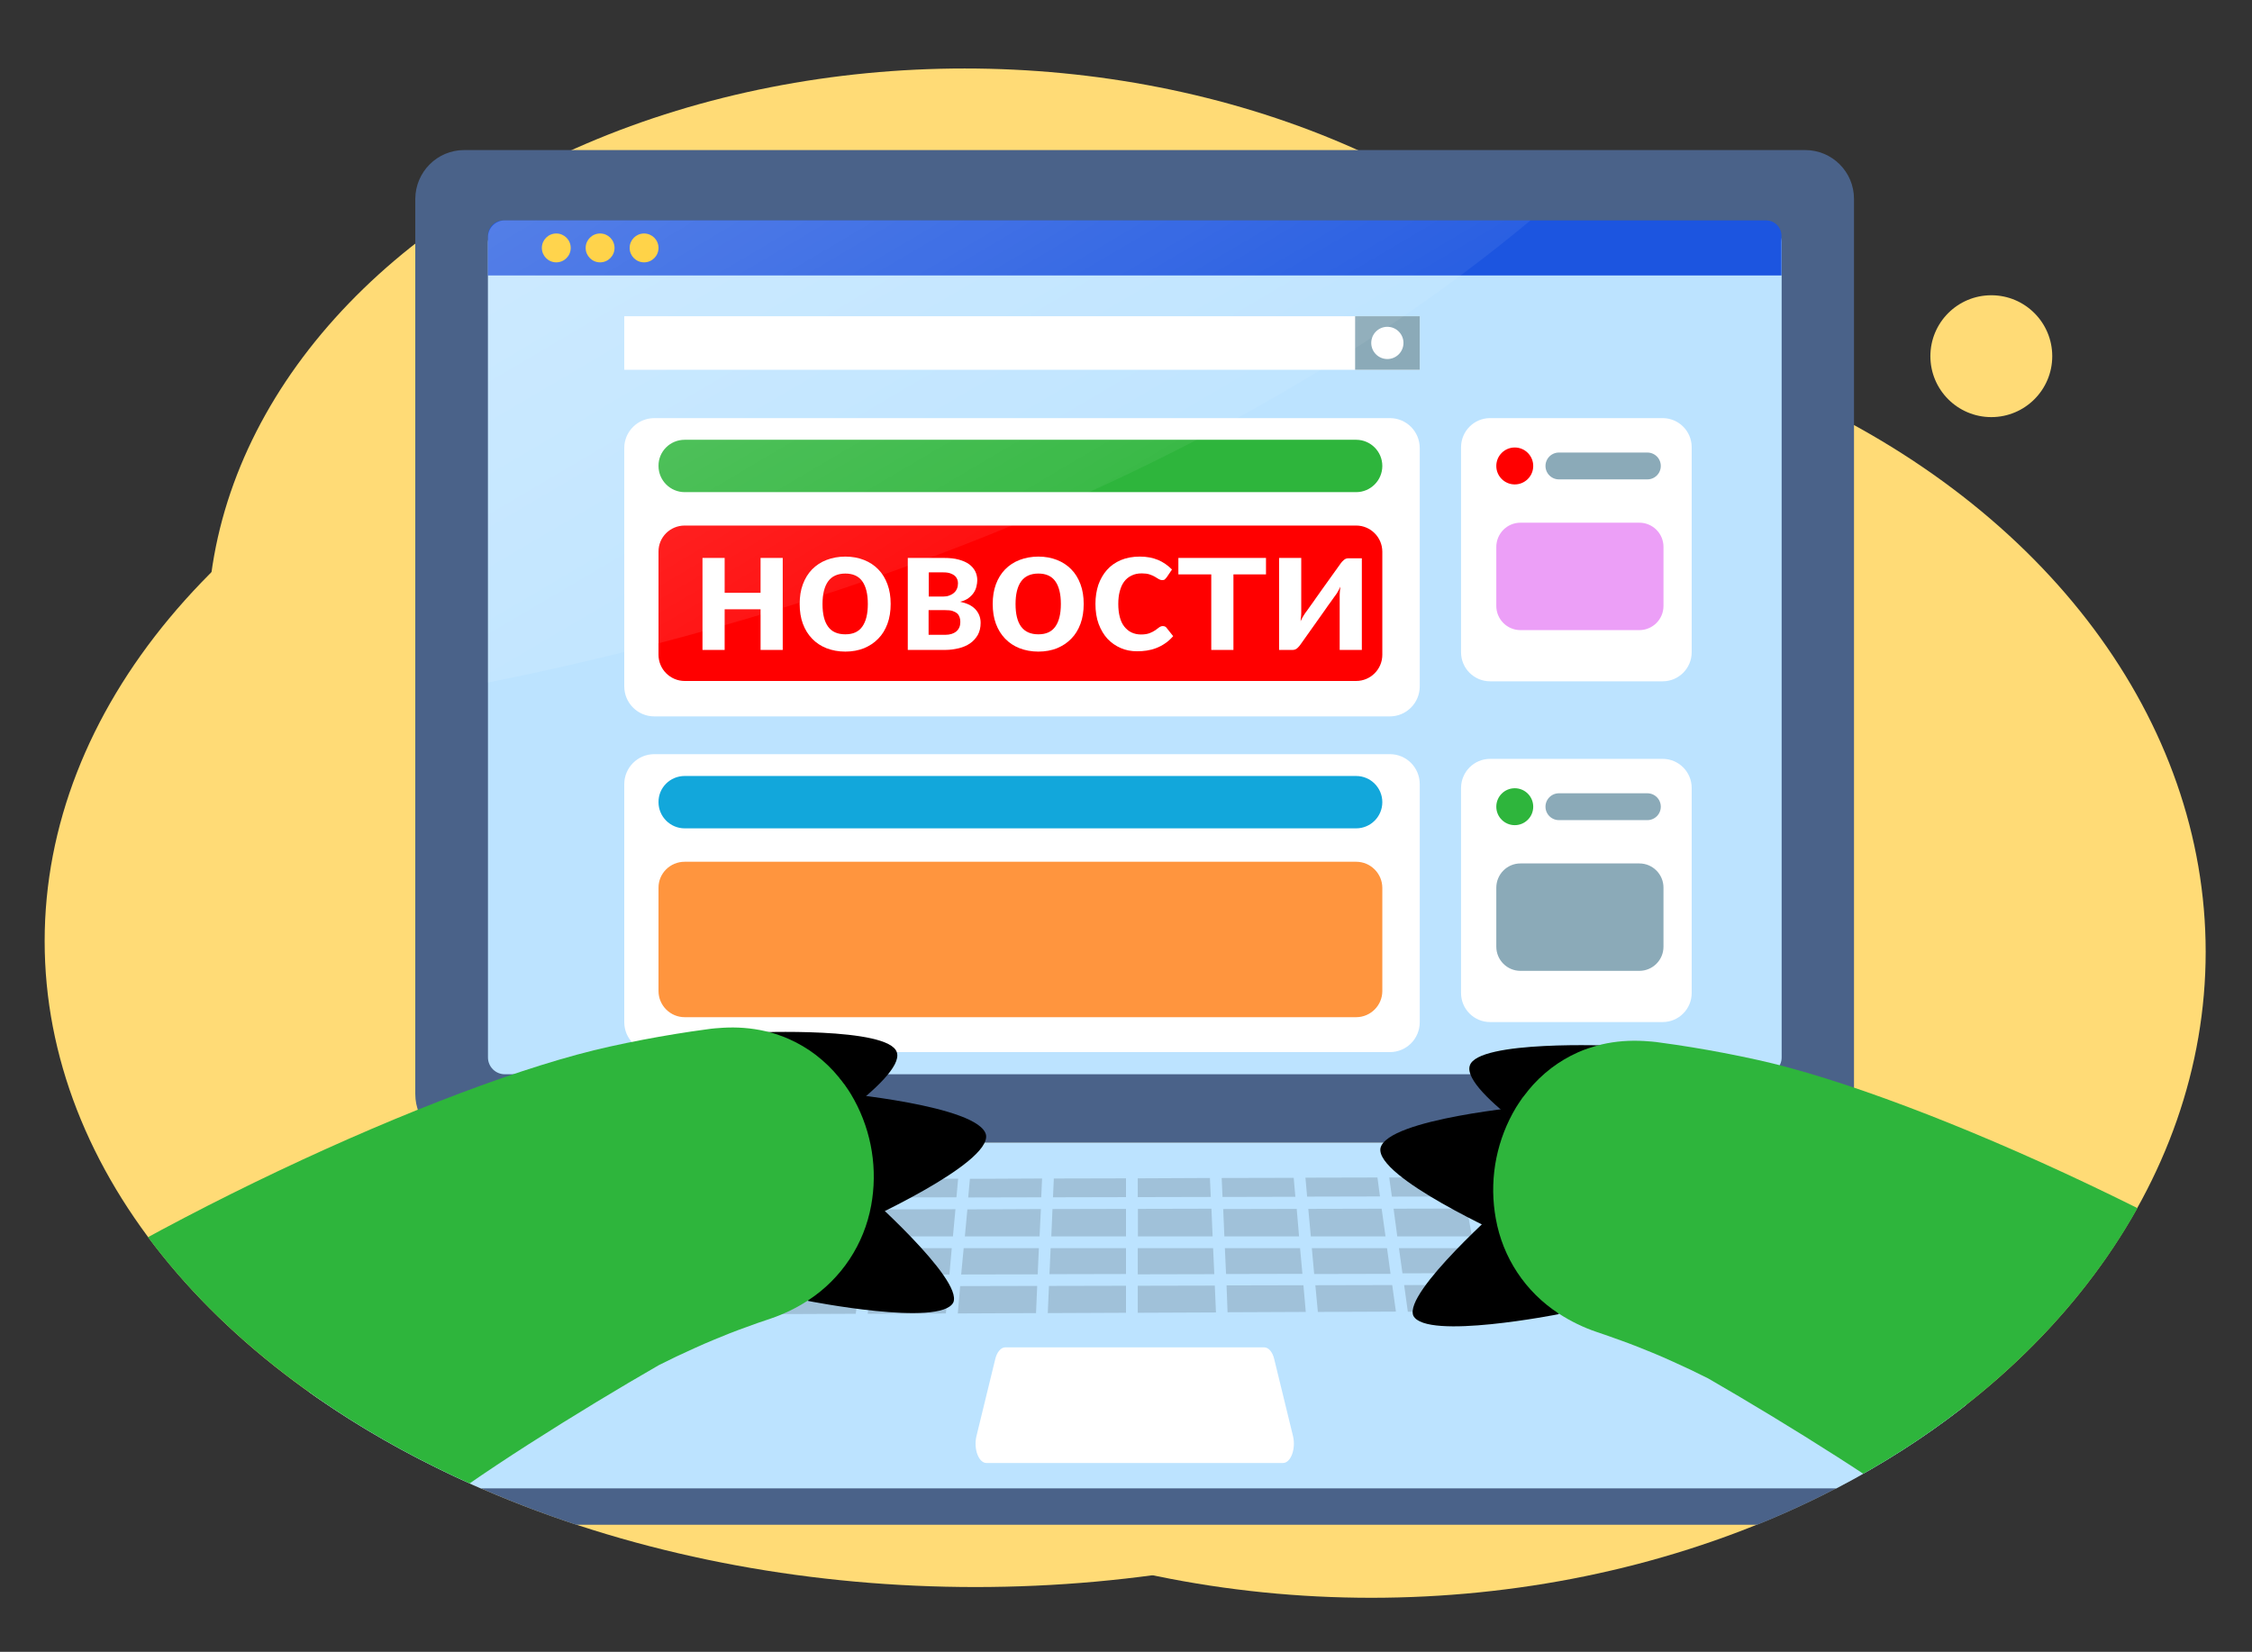 <?xml version="1.0" encoding="utf-8"?>
<!-- Generator: Adobe Illustrator 25.4.1, SVG Export Plug-In . SVG Version: 6.00 Build 0)  -->
<svg version="1.1" id="Layer_1" xmlns="http://www.w3.org/2000/svg" xmlns:xlink="http://www.w3.org/1999/xlink" x="0px" y="0px"
	 viewBox="0 0 1341.6 984.1" style="enable-background:new 0 0 1341.6 984.1;" xml:space="preserve">
<rect x="0" y="0" width="1341.6" height="984.1" fill="#333333" stroke="none"/>
<style type="text/css">
	.st0{fill:#FFDB76;}
	.st1{fill:#4A6289;}
	.st2{fill:#BCE3FF;}
	.st3{fill:#1C55E0;}
	.st4{fill:#FFC718;}
	.st5{fill:#FFFFFF;}
	.st6{fill:#FF0000;}
	.st7{fill:#2EB53C;}
	.st8{fill:#FF953E;}
	.st9{fill:#12A7DB;}
	.st10{fill:#8BAAB8;}
	.st11{fill:#EC9FF7;}
	.st12{fill:none;stroke:#8BAAB8;stroke-width:16;stroke-linecap:round;stroke-linejoin:round;}
	.st13{clip-path:url(#SVGID_00000150791088159201575370000012360756012390360227_);}
	.st14{opacity:0.15;enable-background:new    ;}
	.st15{opacity:0.25;fill:url(#SVGID_00000116200386632461113880000004385326894945206657_);enable-background:new    ;}
</style>
<ellipse class="st0" cx="581.1" cy="560.7" rx="554.5" ry="384.8"/>
<ellipse class="st0" cx="816.9" cy="567.1" rx="497.1" ry="384.8"/>
<ellipse class="st0" cx="574.7" cy="375.4" rx="451.1" ry="334.6"/>
<path class="st1" d="M276.5,89.4h798.9c16.1,0,29.1,13,29.1,29.1v533.3c0,16.1-13,29.1-29.1,29.1H276.5c-16.1,0-29.1-13-29.1-29.1
	V118.5C247.5,102.4,260.5,89.4,276.5,89.4z"/>
<path class="st2" d="M300.7,134.6h750.7c5.5,0,10,4.5,10,10v485.4c0,5.5-4.5,10-10,10H300.7c-5.5,0-10-4.5-10-10V144.6
	C290.7,139,295.1,134.6,300.7,134.6z"/>
<path class="st3" d="M300,131.3h752.1c5.1,0,9.2,4.1,9.2,9.2v23.6l0,0H290.7l0,0v-23.6C290.7,135.5,294.8,131.3,300,131.3
	C299.9,131.3,299.9,131.3,300,131.3z"/>
<circle class="st4" cx="331.4" cy="147.7" r="8.6"/>
<circle class="st4" cx="357.5" cy="147.7" r="8.6"/>
<circle class="st4" cx="383.7" cy="147.7" r="8.6"/>
<path class="st5" d="M389.8,249.1h438.2c9.9,0,17.8,8,17.8,17.9v141.9c0,9.9-8,17.9-17.8,17.9H389.8c-9.9,0-17.9-8-17.9-17.9V266.9
	C371.9,257.1,379.9,249.1,389.8,249.1z"/>
<path class="st6" d="M407.9,313.1h400c8.6,0,15.6,7,15.6,15.6v61.4c0,8.6-7,15.6-15.6,15.6h-400c-8.6,0-15.6-7-15.6-15.6v-61.4
	C392.2,320.1,399.2,313.1,407.9,313.1z"/>
<path class="st7" d="M407.9,262h400c8.6,0,15.6,7,15.6,15.6l0,0c0,8.6-7,15.6-15.6,15.6h-400c-8.6,0-15.6-7-15.6-15.6l0,0
	C392.2,269,399.2,262,407.9,262z"/>
<path class="st5" d="M389.8,449.3h438.2c9.9,0,17.8,8,17.8,17.9V609c0,9.9-8,17.8-17.8,17.8H389.8c-9.9,0-17.9-8-17.9-17.8V467.2
	C371.9,457.3,379.9,449.3,389.8,449.3z"/>
<path class="st8" d="M407.9,513.4h400c8.6,0,15.6,7,15.6,15.6v61.4c0,8.6-7,15.6-15.6,15.6h-400c-8.6,0-15.6-7-15.6-15.6V529
	C392.2,520.4,399.2,513.4,407.9,513.4z"/>
<path class="st9" d="M407.9,462.3h400c8.6,0,15.6,7,15.6,15.6l0,0c0,8.6-7,15.6-15.6,15.6h-400c-8.6,0-15.6-7-15.6-15.6l0,0
	C392.2,469.3,399.2,462.3,407.9,462.3z"/>
<rect x="371.9" y="188.4" class="st5" width="473.9" height="31.9"/>
<rect x="807.3" y="188.4" class="st10" width="38.5" height="31.9"/>
<circle class="st5" cx="826.5" cy="204.3" r="9.6"/>
<path class="st5" d="M887.7,249.1h102.8c9.5,0,17.3,7.7,17.3,17.3v122.2c0,9.5-7.7,17.3-17.3,17.3H887.7c-9.5,0-17.3-7.7-17.3-17.3
	V266.3C870.5,256.8,878.2,249.1,887.7,249.1z"/>
<path class="st11" d="M905.8,311.4h70.8c8,0,14.4,6.5,14.4,14.4V361c0,8-6.5,14.4-14.4,14.4h-70.8c-8,0-14.4-6.5-14.4-14.4v-35.1
	C891.4,317.9,897.8,311.4,905.8,311.4z"/>
<circle class="st6" cx="902.4" cy="277.6" r="11"/>
<line class="st12" x1="928.7" y1="277.6" x2="981.4" y2="277.6"/>
<path class="st5" d="M887.7,452.1h102.8c9.5,0,17.3,7.7,17.3,17.3v122.2c0,9.5-7.7,17.3-17.3,17.3H887.7c-9.5,0-17.3-7.7-17.3-17.3
	V469.3C870.5,459.8,878.2,452.1,887.7,452.1z"/>
<path class="st10" d="M905.8,514.4h70.8c8,0,14.4,6.5,14.4,14.4V564c0,8-6.5,14.4-14.4,14.4h-70.8c-8,0-14.4-6.5-14.4-14.4v-35.1
	C891.4,520.9,897.8,514.4,905.8,514.4z"/>
<circle class="st7" cx="902.4" cy="480.6" r="11"/>
<line class="st12" x1="928.7" y1="480.6" x2="981.4" y2="480.6"/>
<circle class="st0" cx="1186.3" cy="212.2" r="36.3"/>
<g>
	<defs>
		<path id="SVGID_1_" d="M816.9,182.4c-30.8,0-61.5,2.2-92,6.6c-47.4-8.7-95.5-13.1-143.8-13.1c-306.3,0-554.5,172.3-554.5,384.8
			s248.3,384.8,554.5,384.8c35.2,0,70.4-2.3,105.3-6.9c42.9,9,86.7,13.5,130.5,13.4c274.5,0,497.1-172.3,497.1-384.8
			S1091.4,182.4,816.9,182.4z"/>
	</defs>
	<clipPath id="SVGID_00000076572798648360106460000013378677486839085224_">
		<use xlink:href="#SVGID_1_"  style="overflow:visible;"/>
	</clipPath>
	<g style="clip-path:url(#SVGID_00000076572798648360106460000013378677486839085224_);">
		<path class="st1" d="M1140.7,908.4H211.3c-18.9,0-34.3-15.4-34.3-34.3c0-4.7,0.9-9.3,2.8-13.5l58.8-137.3
			c5.4-12.6,17.8-20.8,31.5-20.8h811.8c13.7,0,26.1,8.2,31.6,20.8l58.8,137.3c7.5,17.4-0.6,37.6-18,45.1
			C1150,907.5,1145.4,908.4,1140.7,908.4z"/>
		<path class="st2" d="M1140.7,886.7H211.3c-18.9,0-34.3-15.4-34.3-34.3c0-4.7,0.9-9.3,2.8-13.5l58.8-137.3
			c5.4-12.6,17.8-20.8,31.5-20.8h811.8c13.7,0,26.1,8.2,31.6,20.8l58.8,137.3c7.5,17.4-0.6,37.6-18,45.1
			C1150,885.7,1145.4,886.7,1140.7,886.7z"/>
		<path class="st14" d="M271.4,720.9l43.5-0.1l-5,15.8h-44.2L271.4,720.9z M322.2,720.8l43.5-0.1l-4.4,15.9h-44.2L322.2,720.8z
			 M1031.4,736.3h-44.2l-4.6-16.7l43.4-0.1L1031.4,736.3z M1033.4,719.6l43.3-0.1l6.1,16.8h-44.1L1033.4,719.6z M418.6,743.6h44.7
			l-2.9,15.9l-45.5,0.1L418.6,743.6z M407.7,759.6l-45.4,0.1l4.4-16.1h44.7L407.7,759.6z M470.4,743.6h44.8l-2.2,15.8l-45.5,0.1
			L470.4,743.6z M522.2,743.6h44.8l-1.4,15.7l-45.5,0.1L522.2,743.6z M574.1,743.6h44.8l-0.7,15.6l-45.6,0.1L574.1,743.6z
			 M625.9,743.6h44.9V759l-45.6,0.1L625.9,743.6z M677.8,743.6h44.9l0.7,15.5l-45.6,0.1V743.6z M729.7,743.6h44.8l1.4,15.3
			l-45.5,0.1L729.7,743.6z M781.5,743.6h44.8l2.1,15.3l-45.5,0.1L781.5,743.6z M833.4,743.6h44.8l2.8,14.9l-45.5,0.1L833.4,743.6z
			 M885.3,743.6H930l3.5,15.1l-45.4,0.1L885.3,743.6z M937.2,743.6h44.6l4.1,15l-45.3,0.1L937.2,743.6z M989.1,743.6h44.5l4.8,14.9
			l-45.2,0.1L989.1,743.6z M979.9,736.6h-44.3l-3.8-16.6l43.5-0.1L979.9,736.6z M928.4,736.6H884l-3-16.5l43.6-0.1L928.4,736.6z
			 M876.9,736.6h-44.5l-2.2-16.5l43.7-0.1L876.9,736.6z M825.4,736.6h-44.5l-1.5-16.4l43.7-0.1L825.4,736.6z M773.9,736.6h-44.5
			l-0.7-16.3l43.8-0.1L773.9,736.6z M722.4,736.6h-44.5v-16.4l43.8-0.1L722.4,736.6z M670.8,736.6h-44.5l0.7-16.3l43.8-0.1
			L670.8,736.6z M619.3,736.6h-44.5l1.5-16.1l43.8-0.2L619.3,736.6z M567.7,736.6h-44.5l2.2-16.1l43.8-0.1L567.7,736.6z
			 M516.1,736.6h-44.5l2.9-16l43.7-0.1L516.1,736.6z M464.6,736.6h-44.4l3.6-15.9l43.7-0.1L464.6,736.6z M413,736.6h-44.3l4.3-15.8
			l43.6-0.1L413,736.6z M359.5,743.6l-4.4,16.1l-45.3,0.1l5.2-16.2L359.5,743.6z M353.1,766.7l-4.6,16.7l-46.4,0.2l5.4-16.8
			L353.1,766.7z M360.4,766.7l45.7-0.1l-3.8,16.6l-46.5,0.2L360.4,766.7z M413.3,766.6l45.8-0.1l-3,16.5l-46.6,0.2L413.3,766.6z
			 M466.2,766.4l45.8-0.1l-2.2,16.4l-46.6,0.2L466.2,766.4z M519.1,766.3l45.9-0.1l-1.5,16.3l-46.6,0.2L519.1,766.3z M572,766.2
			l45.9-0.1l-0.7,16.2l-46.6,0.2L572,766.2z M624.9,766.1l45.9-0.1v16.1l-46.6,0.2L624.9,766.1z M677.8,766l45.9-0.1l0.7,16
			l-46.6,0.2V766z M730.7,765.8l45.8-0.1l1.4,15.9l-46.6,0.2L730.7,765.8z M783.6,765.7l45.8-0.1l2.2,15.8l-46.5,0.2L783.6,765.7z
			 M836.5,765.6l45.8-0.1l2.9,15.8l-46.5,0.2L836.5,765.6z M889.3,765.5l45.7-0.1l3.6,15.6l-46.4,0.2L889.3,765.5z M942.2,765.4
			l45.6-0.1l4.3,15.5l-46.3,0.2L942.2,765.4z M995.1,765.2l45.5-0.1l4.9,15.4l-46.2,0.2L995.1,765.2z M1047.9,765.1l45.4-0.1
			l5.6,15.4l-46.1,0.2L1047.9,765.1z M1045.7,758.1l-4.8-14.8h44.4l5.4,14.8L1045.7,758.1z M1069.9,700.8l4.2,11.6l-43,0.1
			l-3.7-11.6L1069.9,700.8z M1020.1,701l3.7,11.5l-43.1,0.1l-3.2-11.5L1020.1,701z M970.3,701.1l3.2,11.5l-43.2,0.1l-2.6-11.4
			L970.3,701.1z M920.4,701.3l2.6,11.5l-43.3,0.1l-2.1-11.4L920.4,701.3z M870.5,701.4l2.1,11.4l-43.4,0.1l-1.6-11.4L870.5,701.4z
			 M820.6,701.5l1.5,11.3l-43.4,0.1l-1-11.3L820.6,701.5z M770.7,701.7l1,11.3l-43.4,0.1l-0.5-11.3L770.7,701.7z M720.8,701.8
			l0.5,11.3l-43.5,0.1V702L720.8,701.8z M670.8,702v11.2l-43.5,0.1l0.5-11.2L670.8,702z M620.8,702.1l-0.5,11.2l-43.5,0.1l1-11.1
			L620.8,702.1z M570.8,702.2l-1,11.1l-43.5,0.1l1.5-11.1L570.8,702.2z M520.8,702.4l-1.5,11.1l-43.4,0.1l2-11L520.8,702.4z
			 M470.8,702.5l-2,11l-43.4,0.1l2.5-11L470.8,702.5z M420.7,702.7l-2.5,11l-43.3,0.1l3-10.9L420.7,702.7z M370.6,702.8l-3,10.9
			l-43.2,0.1l3.5-10.9L370.6,702.8z M279,703.1l41.5-0.1l-3.5,10.9l-43.1,0.1L279,700L279,703.1z M263.1,743.7h44.5l-5.2,16.2
			l-45.2,0.1L263.1,743.7z M254.6,766.9l45.6-0.1l-5.4,16.8l-46.4,0.2L254.6,766.9z"/>
		<g id="hand_back">
			<path d="M513.2,708.7l-32,66.3c0,0,79.1,15.7,86.7,1C574.1,762,513.2,708.7,513.2,708.7z"/>
			<path d="M497.9,650.9l13.7,78c0,0,78.9-35.4,75.8-52.8C583.4,658.5,497.9,650.9,497.9,650.9z"/>
			<path d="M449.1,615.1l21.5,70.5c0,0,68.8-42.5,63.7-58.6C529.8,611.6,449.1,615.1,449.1,615.1z"/>
			<path class="st7" d="M-39,816.8l289.7,88.6c28.6-23.8,95.7-65.6,141.8-92.1c6.9-3.5,13.8-6.8,21-10c4-1.8,8-3.6,12.2-5.3
				c6-2.5,12-4.9,18.2-7.1c5-1.9,10-3.6,15.1-5.3c8-2.7,15.6-6.4,22.6-11c19.7-12.9,33.2-33.3,37.4-56.5c0.2-1.2,0.4-2.5,0.6-3.7
				c3.1-21.7-1.4-43.8-12.7-62.6c-0.9-1.5-1.9-3-2.9-4.4c-0.5-0.8-1.1-1.6-1.7-2.3c-0.6-0.8-1.2-1.7-1.9-2.4
				c-0.2-0.2-0.3-0.5-0.5-0.7c-4.1-5.1-8.8-9.6-14-13.6c-4.9-3.7-10.1-6.8-15.7-9.3c-2-0.9-4-1.7-6.1-2.4c-2.7-1-5.5-1.8-8.3-2.4
				c-8.3-1.9-16.8-2.5-25.2-2c-3,0.2-6.1,0.4-9.3,0.9c-12.8,1.7-25.5,3.8-38.1,6.2c-6.7,1.3-13.3,2.6-19.9,4.1
				C264.6,645.1,69.8,735-39,816.8z"/>
		</g>
		<g id="hand_back_00000132075683492567203290000016872138676521893764_">
			<path d="M842,783.9c7.6,14.7,86.7-1,86.7-1l-32-66.3C896.7,716.7,835.8,770,842,783.9z"/>
			<path d="M822.4,684c-3.1,17.4,75.8,52.8,75.8,52.8l13.7-78C912,658.9,826.5,666.4,822.4,684z"/>
			<path d="M875.6,634.9c-5.1,16.1,63.7,58.6,63.7,58.6l21.5-70.5C960.8,623,880.1,619.5,875.6,634.9z"/>
			<path class="st7" d="M1046.8,631.4c-6.6-1.5-13.3-2.8-19.9-4.1c-12.6-2.4-25.3-4.5-38.1-6.2c-3.2-0.5-6.3-0.7-9.3-0.9
				c-8.5-0.5-17,0.1-25.2,2c-2.8,0.7-5.6,1.5-8.3,2.4c-2.1,0.7-4.1,1.5-6.1,2.4c-5.6,2.5-10.8,5.6-15.7,9.3c-5.2,4-9.9,8.5-14,13.6
				c-0.2,0.2-0.4,0.5-0.5,0.7c-0.7,0.8-1.3,1.6-1.9,2.4c-0.6,0.7-1.2,1.5-1.7,2.3c-1,1.4-1.9,2.9-2.9,4.4
				c-11.3,18.8-15.8,40.9-12.7,62.6c0.2,1.2,0.4,2.4,0.6,3.7c4.1,23.2,17.6,43.6,37.4,56.5c7.1,4.6,14.6,8.3,22.6,11
				c5.1,1.7,10.1,3.5,15.1,5.3c6.2,2.2,12.2,4.7,18.2,7.1c4.2,1.7,8.2,3.5,12.2,5.3c7.2,3.2,14.1,6.5,21,10
				c46,26.5,113.2,68.3,141.8,92.1l289.7-88.6C1340.1,742.9,1145.3,653,1046.8,631.4z"/>
		</g>
		<path class="st5" d="M764.3,871.6H587.7c-4.7,0-7.8-8.4-6-16l11.2-45.9c1-4.2,3.4-7,6-7h154.2c2.6,0,5,2.7,6,7l11.2,45.9
			C772.1,863.1,769,871.6,764.3,871.6z"/>
	</g>
</g>
<g id="Layer_8">
	
		<linearGradient id="SVGID_00000031207075649147110750000000796373451722919605_" gradientUnits="userSpaceOnUse" x1="453.029" y1="964.633" x2="677.619" y2="583.233" gradientTransform="matrix(1 0 0 -1 0 981.89)">
		<stop  offset="2.000000e-02" style="stop-color:#FFFFFF"/>
		<stop  offset="1" style="stop-color:#FFFFFF;stop-opacity:0"/>
	</linearGradient>
	<path style="opacity:0.25;fill:url(#SVGID_00000031207075649147110750000000796373451722919605_);enable-background:new    ;" d="
		M911.8,131.3C706.4,302.1,444.8,376,290.7,406.6V141.3c0-5.5,4.5-10,10-10H911.8z"/>
</g>
<g>
	<path class="st5" d="M466.3,332.4v54.8h-13.2V363h-21.4v24.2h-13.2v-54.8h13.2v20.8h21.4v-20.8H466.3z"/>
	<path class="st5" d="M503.6,331.6c4.1,0,7.8,0.7,11.1,2c3.3,1.3,6.2,3.2,8.5,5.6c2.4,2.4,4.2,5.4,5.5,8.9c1.3,3.5,1.9,7.4,1.9,11.7
		c0,4.3-0.6,8.3-1.9,11.8c-1.3,3.5-3.1,6.5-5.5,8.9c-2.4,2.5-5.2,4.3-8.5,5.7c-3.3,1.3-7,2-11.1,2c-4.1,0-7.8-0.7-11.2-2
		c-3.3-1.3-6.2-3.2-8.6-5.7c-2.4-2.5-4.2-5.4-5.5-8.9c-1.3-3.5-1.9-7.4-1.9-11.8c0-4.3,0.6-8.2,1.9-11.7c1.3-3.5,3.1-6.4,5.5-8.9
		c2.4-2.4,5.2-4.3,8.6-5.6C495.8,332.3,499.5,331.6,503.6,331.6z M503.6,377.9c4.6,0,7.9-1.5,10.1-4.6s3.3-7.5,3.3-13.5
		c0-5.9-1.1-10.4-3.3-13.5c-2.2-3.1-5.6-4.6-10.1-4.6c-4.6,0-8.1,1.6-10.3,4.7c-2.2,3.1-3.3,7.6-3.3,13.5c0,5.9,1.1,10.4,3.3,13.4
		C495.5,376.4,499,377.9,503.6,377.9z"/>
	<path class="st5" d="M562.3,332.4c3.5,0,6.4,0.3,8.9,1c2.5,0.7,4.6,1.6,6.2,2.8c1.6,1.2,2.8,2.6,3.6,4.2c0.8,1.6,1.2,3.4,1.2,5.3
		c0,1.2-0.2,2.4-0.5,3.7c-0.3,1.3-0.8,2.5-1.6,3.7c-0.8,1.2-1.8,2.2-3.1,3.2c-1.3,1-3,1.7-5,2.2c1.8,0.4,3.5,0.9,5,1.6
		s2.8,1.6,3.8,2.6c1.1,1.1,1.9,2.3,2.5,3.7c0.6,1.4,0.9,3,0.9,4.7c0,2.8-0.6,5.2-1.7,7.2c-1.2,2-2.7,3.7-4.6,5
		c-1.9,1.3-4.2,2.3-6.7,2.9c-2.5,0.6-5.2,1-8,1h-22.4v-54.8H562.3z M553.3,341v14.4h8.7c1.3,0,2.5-0.2,3.5-0.6
		c1.1-0.4,2-0.9,2.8-1.6c0.8-0.7,1.4-1.5,1.8-2.5c0.4-0.9,0.6-2,0.6-3.1c0-0.8-0.1-1.6-0.4-2.4c-0.3-0.8-0.8-1.5-1.4-2.1
		c-0.7-0.6-1.6-1.1-2.7-1.5s-2.5-0.6-4.2-0.6H553.3z M563.1,378.2c2.8,0,5-0.7,6.6-2c1.6-1.4,2.4-3.2,2.4-5.6c0-1-0.1-1.9-0.4-2.8
		c-0.3-0.9-0.7-1.6-1.4-2.3c-0.7-0.6-1.6-1.1-2.8-1.5c-1.2-0.4-2.6-0.5-4.4-0.5h-9.9v14.7H563.1z"/>
	<path class="st5" d="M618.6,331.6c4.1,0,7.8,0.7,11.1,2c3.3,1.3,6.2,3.2,8.5,5.6c2.4,2.4,4.2,5.4,5.5,8.9c1.3,3.5,1.9,7.4,1.9,11.7
		c0,4.3-0.6,8.3-1.9,11.8c-1.3,3.5-3.1,6.5-5.5,8.9c-2.4,2.5-5.2,4.3-8.5,5.7c-3.3,1.3-7,2-11.1,2c-4.1,0-7.8-0.7-11.2-2
		c-3.3-1.3-6.2-3.2-8.6-5.7c-2.4-2.5-4.2-5.4-5.5-8.9c-1.3-3.5-1.9-7.4-1.9-11.8c0-4.3,0.6-8.2,1.9-11.7c1.3-3.5,3.1-6.4,5.5-8.9
		c2.4-2.4,5.2-4.3,8.6-5.6C610.8,332.3,614.5,331.6,618.6,331.6z M618.6,377.9c4.6,0,7.9-1.5,10.1-4.6s3.3-7.5,3.3-13.5
		c0-5.9-1.1-10.4-3.3-13.5c-2.2-3.1-5.6-4.6-10.1-4.6c-4.6,0-8.1,1.6-10.3,4.7c-2.2,3.1-3.3,7.6-3.3,13.5c0,5.9,1.1,10.4,3.3,13.4
		C610.6,376.4,614,377.9,618.6,377.9z"/>
	<path class="st5" d="M695,344c-0.4,0.5-0.8,0.9-1.1,1.2s-0.9,0.4-1.6,0.4c-0.7,0-1.3-0.2-2-0.6c-0.6-0.4-1.4-0.9-2.3-1.4
		c-0.9-0.5-1.9-1-3.2-1.4c-1.2-0.4-2.8-0.6-4.6-0.6c-2.3,0-4.3,0.4-6.1,1.3c-1.7,0.8-3.2,2-4.4,3.6c-1.2,1.6-2,3.5-2.6,5.7
		c-0.6,2.2-0.9,4.7-0.9,7.6c0,2.9,0.3,5.5,0.9,7.8c0.6,2.3,1.5,4.2,2.7,5.7c1.2,1.5,2.6,2.7,4.3,3.5c1.7,0.8,3.6,1.2,5.7,1.2
		c2.1,0,3.8-0.3,5.1-0.8c1.3-0.5,2.4-1.1,3.3-1.7c0.9-0.6,1.7-1.2,2.3-1.7c0.7-0.5,1.4-0.8,2.2-0.8c1.1,0,1.9,0.4,2.4,1.2l3.8,4.8
		c-1.5,1.7-3,3.1-4.8,4.3c-1.7,1.2-3.5,2.1-5.3,2.8c-1.8,0.7-3.7,1.2-5.7,1.5c-1.9,0.3-3.9,0.4-5.8,0.4c-3.4,0-6.6-0.6-9.6-1.9
		s-5.6-3.1-7.9-5.5c-2.2-2.4-4-5.4-5.3-8.9c-1.3-3.5-1.9-7.5-1.9-12c0-4,0.6-7.8,1.7-11.2c1.2-3.4,2.9-6.4,5.1-8.9
		c2.2-2.5,5-4.5,8.3-5.9c3.3-1.4,7.1-2.1,11.4-2.1c4.1,0,7.7,0.7,10.8,2c3.1,1.3,5.8,3.2,8.3,5.7L695,344z"/>
	<path class="st5" d="M754.3,342.2h-19.5v45h-13.2v-45H702v-9.8h52.2V342.2z"/>
	<path class="st5" d="M811.3,332.4v54.8h-13.2v-32c0-0.8,0-1.7,0.1-2.7c0.1-1,0.2-2,0.3-3c-0.7,1.6-1.5,3.1-2.3,4.3
		c-0.1,0.1-0.4,0.6-1.1,1.5c-0.6,0.9-1.5,2.1-2.5,3.5c-1,1.4-2.2,3-3.4,4.8c-1.3,1.8-2.6,3.6-3.9,5.5c-3.1,4.4-6.6,9.3-10.5,14.8
		c-0.5,0.7-1.1,1.5-1.9,2.2c-0.8,0.7-1.7,1.1-2.8,1.1h-8.1v-54.8h13.2v32c0,0.8,0,1.7-0.1,2.7c-0.1,1-0.2,2-0.3,3
		c0.8-1.7,1.6-3.2,2.4-4.3c0-0.1,0.4-0.6,1-1.4c0.6-0.9,1.5-2,2.5-3.5c1-1.4,2.2-3,3.4-4.8c1.3-1.8,2.6-3.6,3.9-5.5
		c3.1-4.4,6.6-9.3,10.6-14.8c0.5-0.8,1.2-1.5,2-2.2s1.7-1,2.8-1H811.3z"/>
</g>
</svg>
